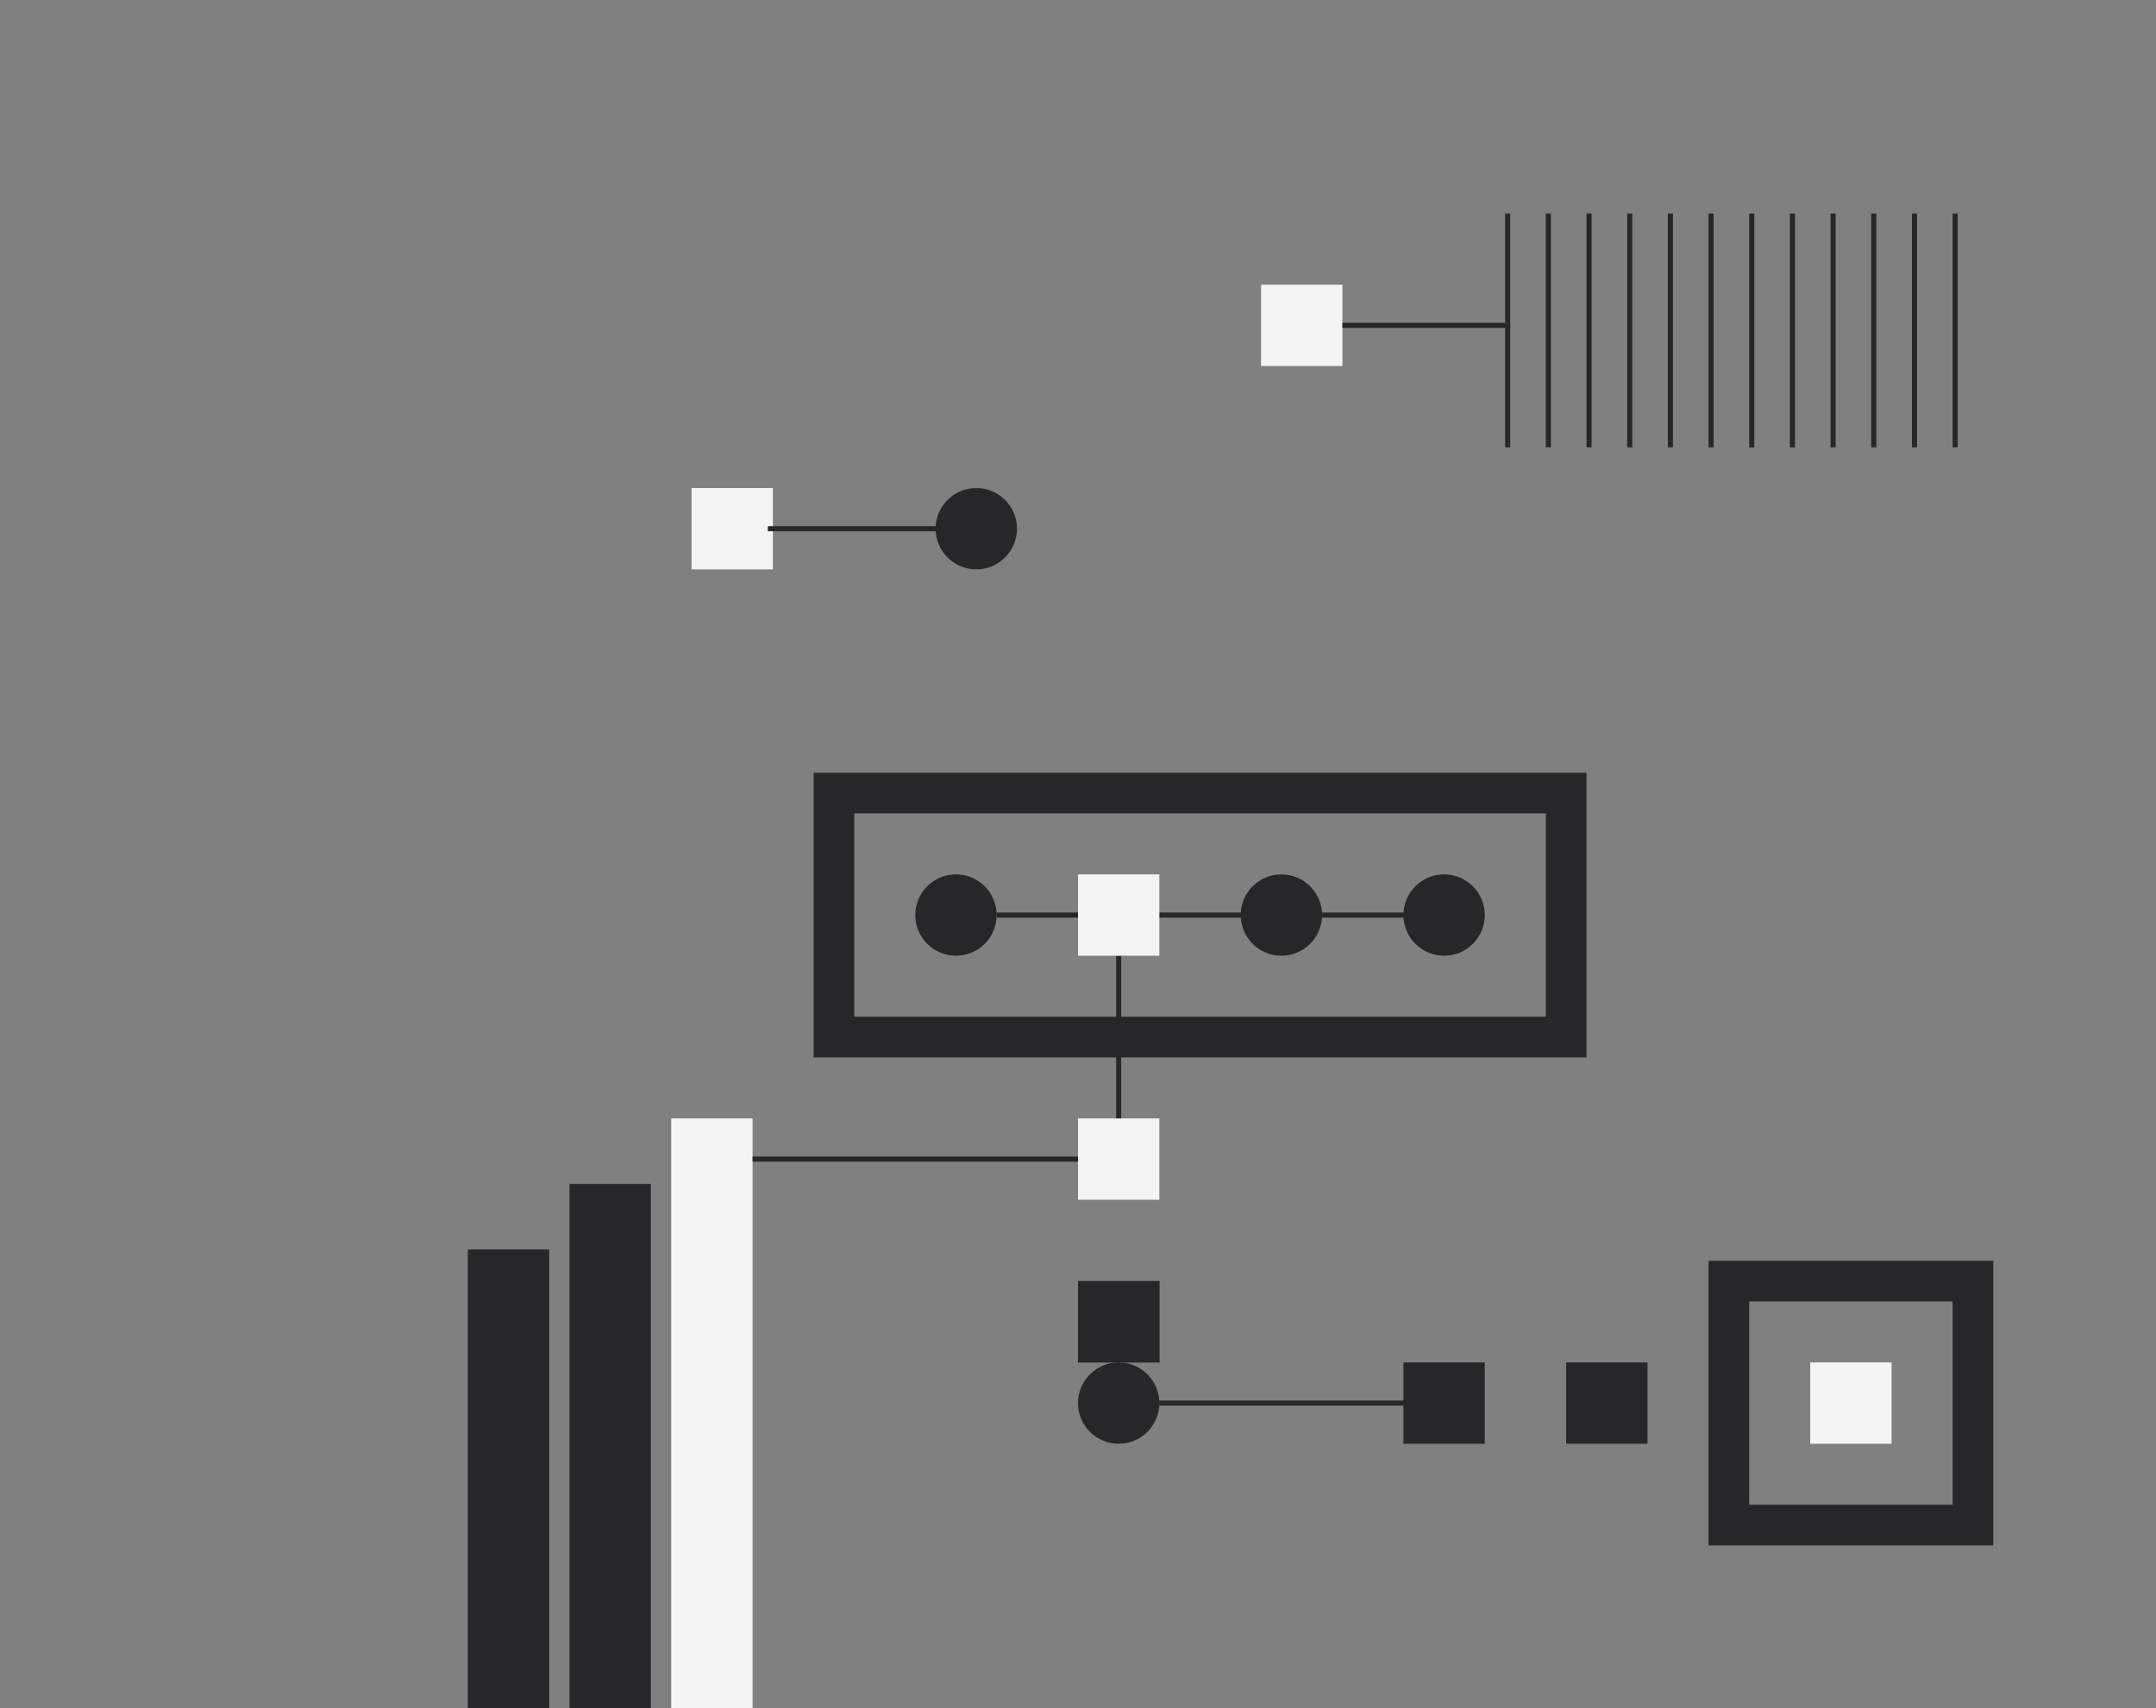 <svg width="424" height="336" viewBox="0 0 424 336" fill="none" xmlns="http://www.w3.org/2000/svg">
<rect x="0" y="0" width="424" height="336" fill="#808080" stroke="none"/>
<rect x="164" y="156" width="144" height="48" stroke="#27272A" stroke-width="8"/>
<rect x="92" y="336" width="90.222" height="16" transform="rotate(-90 92 336)" fill="#27272A"/>
<rect x="112" y="336" width="103.111" height="16" transform="rotate(-90 112 336)" fill="#27272A"/>
<rect x="132" y="336" width="116" height="16" transform="rotate(-90 132 336)" fill="#F4F4F5"/>
<path d="M312.5 42L312.5 88" stroke="#27272A"/>
<line x1="304.5" y1="42" x2="304.5" y2="88" stroke="#27272A"/>
<line x1="296.5" y1="42" x2="296.5" y2="88" stroke="#27272A"/>
<line x1="336.5" y1="42" x2="336.5" y2="88" stroke="#27272A"/>
<line x1="328.5" y1="42" x2="328.5" y2="88" stroke="#27272A"/>
<line x1="320.5" y1="42" x2="320.5" y2="88" stroke="#27272A"/>
<path d="M384.5 42L384.5 88" stroke="#27272A"/>
<line x1="376.5" y1="42" x2="376.5" y2="88" stroke="#27272A"/>
<line x1="368.5" y1="42" x2="368.5" y2="88" stroke="#27272A"/>
<line x1="360.5" y1="42" x2="360.5" y2="88" stroke="#27272A"/>
<line x1="352.5" y1="42" x2="352.5" y2="88" stroke="#27272A"/>
<line x1="344.5" y1="42" x2="344.5" y2="88" stroke="#27272A"/>
<rect x="340" y="252" width="48" height="48" stroke="#27272A" stroke-width="8"/>
<path d="M220 228L220 188" stroke="#27272A"/>
<path d="M220 228H148" stroke="#27272A"/>
<path d="M283 276H224" stroke="#27272A"/>
<path d="M284 180H196" stroke="#27272A"/>
<circle cx="188" cy="180" r="8" transform="rotate(-180 188 180)" fill="#27272A"/>
<circle cx="220" cy="276" r="8" transform="rotate(-180 220 276)" fill="#27272A"/>
<circle cx="252" cy="180" r="8" transform="rotate(-180 252 180)" fill="#27272A"/>
<circle cx="284" cy="180" r="8" transform="rotate(-180 284 180)" fill="#27272A"/>
<path d="M212 188L212 172L228 172L228 188L212 188Z" fill="#F4F4F5"/>
<path d="M212 236L212 220L228 220L228 236L212 236Z" fill="#F4F4F5"/>
<path d="M212 268L212 252L228 252L228 268L212 268Z" fill="#27272A"/>
<path d="M276 284L276 268L292 268L292 284L276 284Z" fill="#27272A"/>
<path d="M308 284L308 268L324 268L324 284L308 284Z" fill="#27272A"/>
<path d="M356 284L356 268L372 268L372 284L356 284Z" fill="#F4F4F5"/>
<path d="M212 268L212 252L228 252L228 268L212 268Z" fill="#27272A"/>
<rect x="136" y="112" width="16" height="16" transform="rotate(-90 136 112)" fill="#F4F4F5"/>
<rect x="248" y="72" width="16" height="16" transform="rotate(-90 248 72)" fill="#F4F4F5"/>
<path d="M185 104L151 104" stroke="#27272A"/>
<path d="M297 64L264 64" stroke="#27272A"/>
<circle cx="192" cy="104" r="8" transform="rotate(-180 192 104)" fill="#27272A"/>
</svg>
